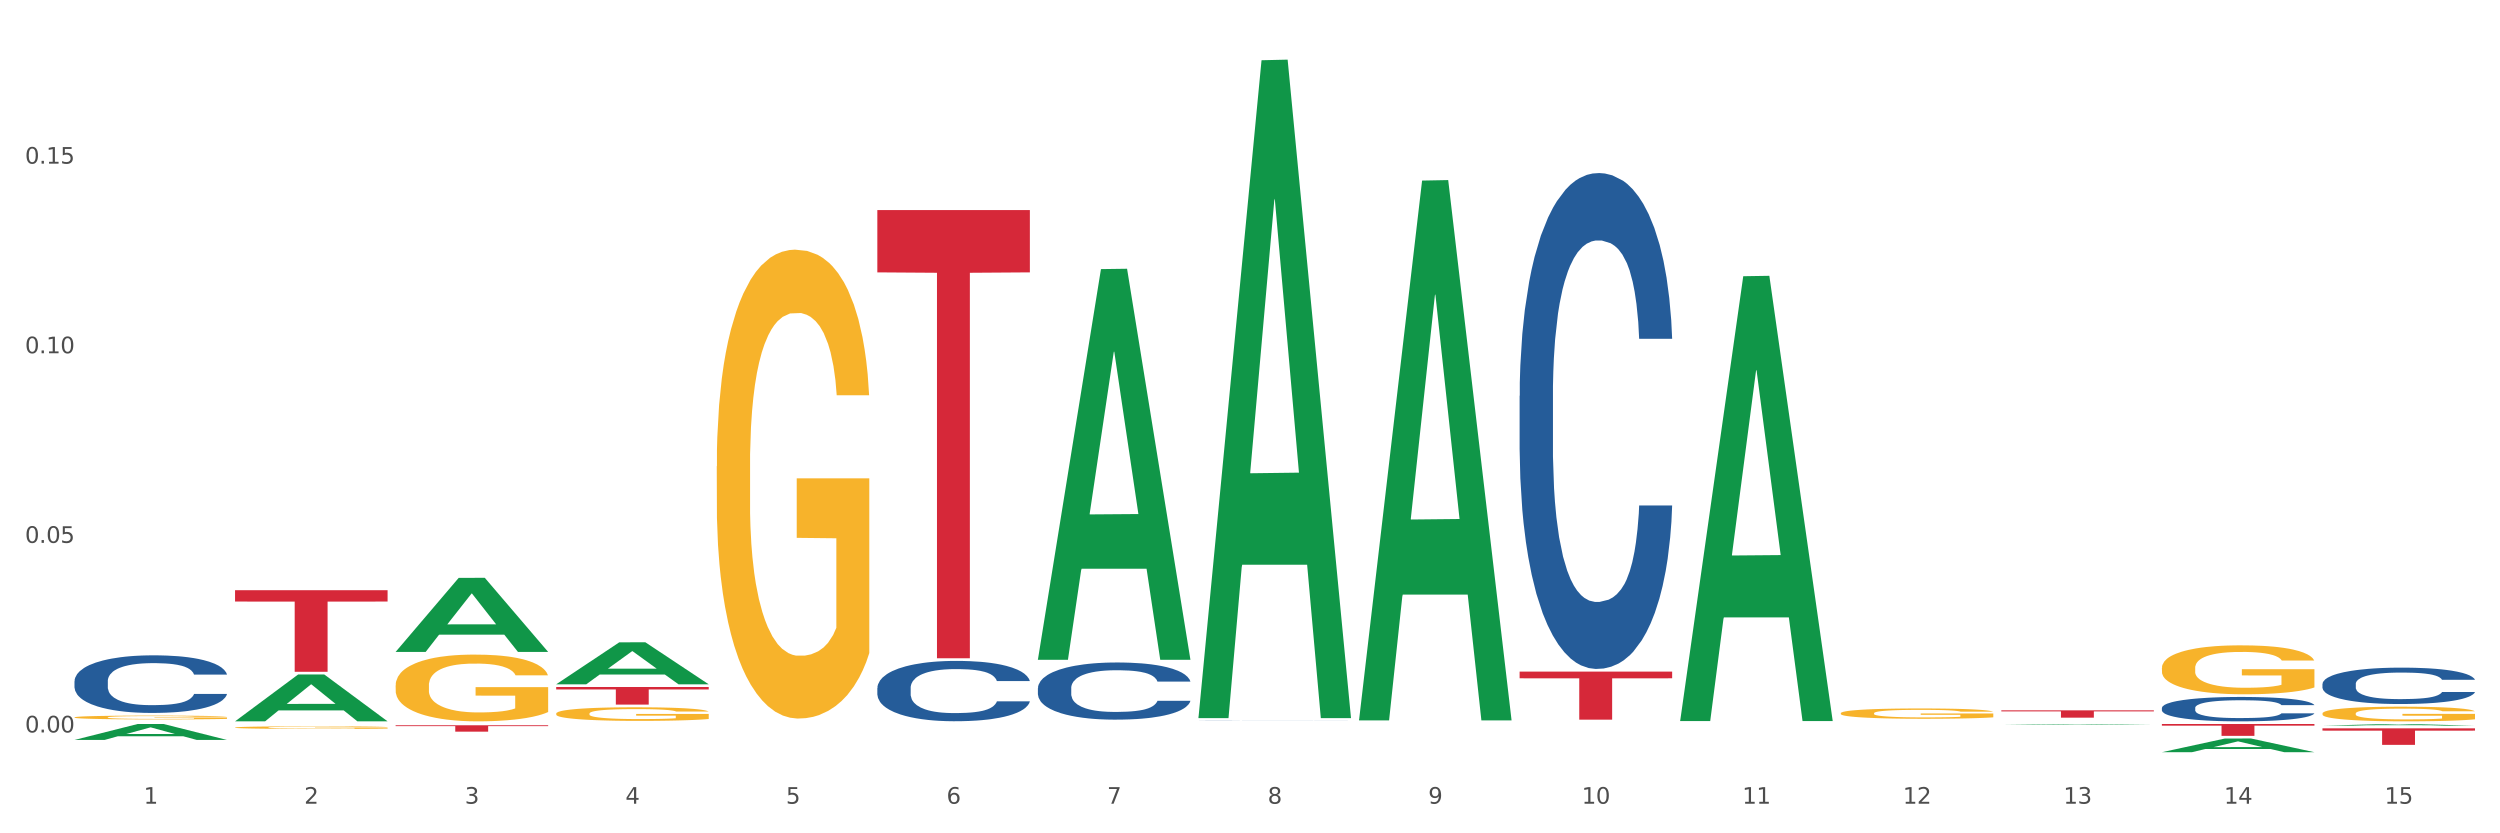 <?xml version="1.0" encoding="utf-8" standalone="no"?>
<!DOCTYPE svg PUBLIC "-//W3C//DTD SVG 1.1//EN"
  "http://www.w3.org/Graphics/SVG/1.1/DTD/svg11.dtd">
<svg xmlns:xlink="http://www.w3.org/1999/xlink" width="1080pt" height="360pt" viewBox="0 0 1080 360" xmlns="http://www.w3.org/2000/svg" version="1.1">
 <rect x="0" y="0" width="1080" height="360" fill="#333333" stroke="none"/>
 <defs>
  <style type="text/css">*{stroke-linejoin: round; stroke-linecap: butt}</style>
 </defs>
 <g id="figure_1">
  <g id="patch_1">
   <path d="M 0 360 
L 1080 360 
L 1080 0 
L 0 0 
z
" style="fill: #ffffff; stroke: #ffffff; stroke-linejoin: miter"/>
  </g>
  <g id="axes_1">
   <g id="matplotlib.axis_1">
    <g id="xtick_1">
     <g id="text_1">
      <!-- 1 -->
      <g style="fill: #4d4d4d" transform="translate(62.07 347.204) scale(0.096 -0.096)">
       <defs>
        <path id="DejaVuSans-31" d="M 794 531 
L 1825 531 
L 1825 4091 
L 703 3866 
L 703 4441 
L 1819 4666 
L 2450 4666 
L 2450 531 
L 3481 531 
L 3481 0 
L 794 0 
L 794 531 
z
" transform="scale(0.016)"/>
       </defs>
       <use xlink:href="#DejaVuSans-31"/>
      </g>
     </g>
    </g>
    <g id="xtick_2">
     <g id="text_2">
      <!-- 2 -->
      <g style="fill: #4d4d4d" transform="translate(131.436 347.204) scale(0.096 -0.096)">
       <defs>
        <path id="DejaVuSans-32" d="M 1228 531 
L 3431 531 
L 3431 0 
L 469 0 
L 469 531 
Q 828 903 1448 1529 
Q 2069 2156 2228 2338 
Q 2531 2678 2651 2914 
Q 2772 3150 2772 3378 
Q 2772 3750 2511 3984 
Q 2250 4219 1831 4219 
Q 1534 4219 1204 4116 
Q 875 4013 500 3803 
L 500 4441 
Q 881 4594 1212 4672 
Q 1544 4750 1819 4750 
Q 2544 4750 2975 4387 
Q 3406 4025 3406 3419 
Q 3406 3131 3298 2873 
Q 3191 2616 2906 2266 
Q 2828 2175 2409 1742 
Q 1991 1309 1228 531 
z
" transform="scale(0.016)"/>
       </defs>
       <use xlink:href="#DejaVuSans-32"/>
      </g>
     </g>
    </g>
    <g id="xtick_3">
     <g id="text_3">
      <!-- 3 -->
      <g style="fill: #4d4d4d" transform="translate(200.802 347.204) scale(0.096 -0.096)">
       <defs>
        <path id="DejaVuSans-33" d="M 2597 2516 
Q 3050 2419 3304 2112 
Q 3559 1806 3559 1356 
Q 3559 666 3084 287 
Q 2609 -91 1734 -91 
Q 1441 -91 1130 -33 
Q 819 25 488 141 
L 488 750 
Q 750 597 1062 519 
Q 1375 441 1716 441 
Q 2309 441 2620 675 
Q 2931 909 2931 1356 
Q 2931 1769 2642 2001 
Q 2353 2234 1838 2234 
L 1294 2234 
L 1294 2753 
L 1863 2753 
Q 2328 2753 2575 2939 
Q 2822 3125 2822 3475 
Q 2822 3834 2567 4026 
Q 2313 4219 1838 4219 
Q 1578 4219 1281 4162 
Q 984 4106 628 3988 
L 628 4550 
Q 988 4650 1302 4700 
Q 1616 4750 1894 4750 
Q 2613 4750 3031 4423 
Q 3450 4097 3450 3541 
Q 3450 3153 3228 2886 
Q 3006 2619 2597 2516 
z
" transform="scale(0.016)"/>
       </defs>
       <use xlink:href="#DejaVuSans-33"/>
      </g>
     </g>
    </g>
    <g id="xtick_4">
     <g id="text_4">
      <!-- 4 -->
      <g style="fill: #4d4d4d" transform="translate(270.169 347.204) scale(0.096 -0.096)">
       <defs>
        <path id="DejaVuSans-34" d="M 2419 4116 
L 825 1625 
L 2419 1625 
L 2419 4116 
z
M 2253 4666 
L 3047 4666 
L 3047 1625 
L 3713 1625 
L 3713 1100 
L 3047 1100 
L 3047 0 
L 2419 0 
L 2419 1100 
L 313 1100 
L 313 1709 
L 2253 4666 
z
" transform="scale(0.016)"/>
       </defs>
       <use xlink:href="#DejaVuSans-34"/>
      </g>
     </g>
    </g>
    <g id="xtick_5">
     <g id="text_5">
      <!-- 5 -->
      <g style="fill: #4d4d4d" transform="translate(339.535 347.204) scale(0.096 -0.096)">
       <defs>
        <path id="DejaVuSans-35" d="M 691 4666 
L 3169 4666 
L 3169 4134 
L 1269 4134 
L 1269 2991 
Q 1406 3038 1543 3061 
Q 1681 3084 1819 3084 
Q 2600 3084 3056 2656 
Q 3513 2228 3513 1497 
Q 3513 744 3044 326 
Q 2575 -91 1722 -91 
Q 1428 -91 1123 -41 
Q 819 9 494 109 
L 494 744 
Q 775 591 1075 516 
Q 1375 441 1709 441 
Q 2250 441 2565 725 
Q 2881 1009 2881 1497 
Q 2881 1984 2565 2268 
Q 2250 2553 1709 2553 
Q 1456 2553 1204 2497 
Q 953 2441 691 2322 
L 691 4666 
z
" transform="scale(0.016)"/>
       </defs>
       <use xlink:href="#DejaVuSans-35"/>
      </g>
     </g>
    </g>
    <g id="xtick_6">
     <g id="text_6">
      <!-- 6 -->
      <g style="fill: #4d4d4d" transform="translate(408.901 347.204) scale(0.096 -0.096)">
       <defs>
        <path id="DejaVuSans-36" d="M 2113 2584 
Q 1688 2584 1439 2293 
Q 1191 2003 1191 1497 
Q 1191 994 1439 701 
Q 1688 409 2113 409 
Q 2538 409 2786 701 
Q 3034 994 3034 1497 
Q 3034 2003 2786 2293 
Q 2538 2584 2113 2584 
z
M 3366 4563 
L 3366 3988 
Q 3128 4100 2886 4159 
Q 2644 4219 2406 4219 
Q 1781 4219 1451 3797 
Q 1122 3375 1075 2522 
Q 1259 2794 1537 2939 
Q 1816 3084 2150 3084 
Q 2853 3084 3261 2657 
Q 3669 2231 3669 1497 
Q 3669 778 3244 343 
Q 2819 -91 2113 -91 
Q 1303 -91 875 529 
Q 447 1150 447 2328 
Q 447 3434 972 4092 
Q 1497 4750 2381 4750 
Q 2619 4750 2861 4703 
Q 3103 4656 3366 4563 
z
" transform="scale(0.016)"/>
       </defs>
       <use xlink:href="#DejaVuSans-36"/>
      </g>
     </g>
    </g>
    <g id="xtick_7">
     <g id="text_7">
      <!-- 7 -->
      <g style="fill: #4d4d4d" transform="translate(478.267 347.204) scale(0.096 -0.096)">
       <defs>
        <path id="DejaVuSans-37" d="M 525 4666 
L 3525 4666 
L 3525 4397 
L 1831 0 
L 1172 0 
L 2766 4134 
L 525 4134 
L 525 4666 
z
" transform="scale(0.016)"/>
       </defs>
       <use xlink:href="#DejaVuSans-37"/>
      </g>
     </g>
    </g>
    <g id="xtick_8">
     <g id="text_8">
      <!-- 8 -->
      <g style="fill: #4d4d4d" transform="translate(547.634 347.204) scale(0.096 -0.096)">
       <defs>
        <path id="DejaVuSans-38" d="M 2034 2216 
Q 1584 2216 1326 1975 
Q 1069 1734 1069 1313 
Q 1069 891 1326 650 
Q 1584 409 2034 409 
Q 2484 409 2743 651 
Q 3003 894 3003 1313 
Q 3003 1734 2745 1975 
Q 2488 2216 2034 2216 
z
M 1403 2484 
Q 997 2584 770 2862 
Q 544 3141 544 3541 
Q 544 4100 942 4425 
Q 1341 4750 2034 4750 
Q 2731 4750 3128 4425 
Q 3525 4100 3525 3541 
Q 3525 3141 3298 2862 
Q 3072 2584 2669 2484 
Q 3125 2378 3379 2068 
Q 3634 1759 3634 1313 
Q 3634 634 3220 271 
Q 2806 -91 2034 -91 
Q 1263 -91 848 271 
Q 434 634 434 1313 
Q 434 1759 690 2068 
Q 947 2378 1403 2484 
z
M 1172 3481 
Q 1172 3119 1398 2916 
Q 1625 2713 2034 2713 
Q 2441 2713 2670 2916 
Q 2900 3119 2900 3481 
Q 2900 3844 2670 4047 
Q 2441 4250 2034 4250 
Q 1625 4250 1398 4047 
Q 1172 3844 1172 3481 
z
" transform="scale(0.016)"/>
       </defs>
       <use xlink:href="#DejaVuSans-38"/>
      </g>
     </g>
    </g>
    <g id="xtick_9">
     <g id="text_9">
      <!-- 9 -->
      <g style="fill: #4d4d4d" transform="translate(617 347.204) scale(0.096 -0.096)">
       <defs>
        <path id="DejaVuSans-39" d="M 703 97 
L 703 672 
Q 941 559 1184 500 
Q 1428 441 1663 441 
Q 2288 441 2617 861 
Q 2947 1281 2994 2138 
Q 2813 1869 2534 1725 
Q 2256 1581 1919 1581 
Q 1219 1581 811 2004 
Q 403 2428 403 3163 
Q 403 3881 828 4315 
Q 1253 4750 1959 4750 
Q 2769 4750 3195 4129 
Q 3622 3509 3622 2328 
Q 3622 1225 3098 567 
Q 2575 -91 1691 -91 
Q 1453 -91 1209 -44 
Q 966 3 703 97 
z
M 1959 2075 
Q 2384 2075 2632 2365 
Q 2881 2656 2881 3163 
Q 2881 3666 2632 3958 
Q 2384 4250 1959 4250 
Q 1534 4250 1286 3958 
Q 1038 3666 1038 3163 
Q 1038 2656 1286 2365 
Q 1534 2075 1959 2075 
z
" transform="scale(0.016)"/>
       </defs>
       <use xlink:href="#DejaVuSans-39"/>
      </g>
     </g>
    </g>
    <g id="xtick_10">
     <g id="text_10">
      <!-- 10 -->
      <g style="fill: #4d4d4d" transform="translate(683.312 347.204) scale(0.096 -0.096)">
       <defs>
        <path id="DejaVuSans-30" d="M 2034 4250 
Q 1547 4250 1301 3770 
Q 1056 3291 1056 2328 
Q 1056 1369 1301 889 
Q 1547 409 2034 409 
Q 2525 409 2770 889 
Q 3016 1369 3016 2328 
Q 3016 3291 2770 3770 
Q 2525 4250 2034 4250 
z
M 2034 4750 
Q 2819 4750 3233 4129 
Q 3647 3509 3647 2328 
Q 3647 1150 3233 529 
Q 2819 -91 2034 -91 
Q 1250 -91 836 529 
Q 422 1150 422 2328 
Q 422 3509 836 4129 
Q 1250 4750 2034 4750 
z
" transform="scale(0.016)"/>
       </defs>
       <use xlink:href="#DejaVuSans-31"/>
       <use xlink:href="#DejaVuSans-30" transform="translate(63.623 0)"/>
      </g>
     </g>
    </g>
    <g id="xtick_11">
     <g id="text_11">
      <!-- 11 -->
      <g style="fill: #4d4d4d" transform="translate(752.678 347.204) scale(0.096 -0.096)">
       <use xlink:href="#DejaVuSans-31"/>
       <use xlink:href="#DejaVuSans-31" transform="translate(63.623 0)"/>
      </g>
     </g>
    </g>
    <g id="xtick_12">
     <g id="text_12">
      <!-- 12 -->
      <g style="fill: #4d4d4d" transform="translate(822.044 347.204) scale(0.096 -0.096)">
       <use xlink:href="#DejaVuSans-31"/>
       <use xlink:href="#DejaVuSans-32" transform="translate(63.623 0)"/>
      </g>
     </g>
    </g>
    <g id="xtick_13">
     <g id="text_13">
      <!-- 13 -->
      <g style="fill: #4d4d4d" transform="translate(891.411 347.204) scale(0.096 -0.096)">
       <use xlink:href="#DejaVuSans-31"/>
       <use xlink:href="#DejaVuSans-33" transform="translate(63.623 0)"/>
      </g>
     </g>
    </g>
    <g id="xtick_14">
     <g id="text_14">
      <!-- 14 -->
      <g style="fill: #4d4d4d" transform="translate(960.777 347.204) scale(0.096 -0.096)">
       <use xlink:href="#DejaVuSans-31"/>
       <use xlink:href="#DejaVuSans-34" transform="translate(63.623 0)"/>
      </g>
     </g>
    </g>
    <g id="xtick_15">
     <g id="text_15">
      <!-- 15 -->
      <g style="fill: #4d4d4d" transform="translate(1030.143 347.204) scale(0.096 -0.096)">
       <use xlink:href="#DejaVuSans-31"/>
       <use xlink:href="#DejaVuSans-35" transform="translate(63.623 0)"/>
      </g>
     </g>
    </g>
    <g id="xtick_16"/>
    <g id="xtick_17"/>
    <g id="xtick_18"/>
    <g id="xtick_19"/>
    <g id="xtick_20"/>
    <g id="xtick_21"/>
    <g id="xtick_22"/>
    <g id="xtick_23"/>
    <g id="xtick_24"/>
    <g id="xtick_25"/>
    <g id="xtick_26"/>
    <g id="xtick_27"/>
    <g id="xtick_28"/>
    <g id="xtick_29"/>
   </g>
   <g id="matplotlib.axis_2">
    <g id="ytick_1">
     <g id="text_16">
      <!-- 0.00 -->
      <g style="fill: #4d4d4d" transform="translate(10.8 316.42) scale(0.096 -0.096)">
       <defs>
        <path id="DejaVuSans-2e" d="M 684 794 
L 1344 794 
L 1344 0 
L 684 0 
L 684 794 
z
" transform="scale(0.016)"/>
       </defs>
       <use xlink:href="#DejaVuSans-30"/>
       <use xlink:href="#DejaVuSans-2e" transform="translate(63.623 0)"/>
       <use xlink:href="#DejaVuSans-30" transform="translate(95.41 0)"/>
       <use xlink:href="#DejaVuSans-30" transform="translate(159.033 0)"/>
      </g>
     </g>
    </g>
    <g id="ytick_2">
     <g id="text_17">
      <!-- 0.05 -->
      <g style="fill: #4d4d4d" transform="translate(10.8 234.514) scale(0.096 -0.096)">
       <use xlink:href="#DejaVuSans-30"/>
       <use xlink:href="#DejaVuSans-2e" transform="translate(63.623 0)"/>
       <use xlink:href="#DejaVuSans-30" transform="translate(95.41 0)"/>
       <use xlink:href="#DejaVuSans-35" transform="translate(159.033 0)"/>
      </g>
     </g>
    </g>
    <g id="ytick_3">
     <g id="text_18">
      <!-- 0.10 -->
      <g style="fill: #4d4d4d" transform="translate(10.8 152.608) scale(0.096 -0.096)">
       <use xlink:href="#DejaVuSans-30"/>
       <use xlink:href="#DejaVuSans-2e" transform="translate(63.623 0)"/>
       <use xlink:href="#DejaVuSans-31" transform="translate(95.41 0)"/>
       <use xlink:href="#DejaVuSans-30" transform="translate(159.033 0)"/>
      </g>
     </g>
    </g>
    <g id="ytick_4">
     <g id="text_19">
      <!-- 0.15 -->
      <g style="fill: #4d4d4d" transform="translate(10.8 70.702) scale(0.096 -0.096)">
       <use xlink:href="#DejaVuSans-30"/>
       <use xlink:href="#DejaVuSans-2e" transform="translate(63.623 0)"/>
       <use xlink:href="#DejaVuSans-31" transform="translate(95.41 0)"/>
       <use xlink:href="#DejaVuSans-35" transform="translate(159.033 0)"/>
      </g>
     </g>
    </g>
    <g id="ytick_5"/>
    <g id="ytick_6"/>
    <g id="ytick_7"/>
    <g id="ytick_8"/>
   </g>
   <g id="PolyCollection_1">
    <path d="M 32.175 319.647 
L 32.243 319.64 
L 59.417 312.779 
L 70.695 312.773 
L 98.073 319.66 
L 85.029 319.66 
L 79.119 318.056 
L 51.061 318.056 
L 50.857 318.082 
L 45.151 319.66 
L 32.175 319.66 
L 32.175 319.647 
L 54.594 317.099 
L 75.586 317.093 
L 65.192 314.241 
L 65.056 314.228 
L 64.92 314.247 
L 54.526 317.093 
L 54.594 317.099 
L 32.175 319.647 
z
" clip-path="url(#pda411bef92)" style="fill: #109648"/>
    <path d="M 101.541 311.587 
L 101.609 311.568 
L 128.784 291.377 
L 140.061 291.358 
L 167.439 311.625 
L 154.395 311.625 
L 148.485 306.906 
L 120.427 306.906 
L 120.224 306.982 
L 114.517 311.625 
L 101.541 311.625 
L 101.541 311.587 
L 123.96 304.089 
L 144.952 304.07 
L 134.558 295.678 
L 134.422 295.64 
L 134.286 295.697 
L 123.892 304.07 
L 123.96 304.089 
L 101.541 311.587 
z
" clip-path="url(#pda411bef92)" style="fill: #109648"/>
    <path d="M 933.936 324.938 
L 934.004 324.933 
L 961.178 319.036 
L 972.456 319.031 
L 999.834 324.95 
L 986.79 324.95 
L 980.88 323.571 
L 952.822 323.571 
L 952.618 323.593 
L 946.912 324.95 
L 933.936 324.95 
L 933.936 324.938 
L 956.355 322.749 
L 977.347 322.743 
L 966.953 320.292 
L 966.817 320.281 
L 966.681 320.298 
L 956.287 322.743 
L 956.355 322.749 
L 933.936 324.938 
z
" clip-path="url(#pda411bef92)" style="fill: #109648"/>
    <path d="M 1003.302 313.49 
L 1003.37 313.49 
L 1030.544 312.774 
L 1041.822 312.773 
L 1069.2 313.492 
L 1056.156 313.492 
L 1050.246 313.324 
L 1022.188 313.324 
L 1021.984 313.327 
L 1016.278 313.492 
L 1003.302 313.492 
L 1003.302 313.49 
L 1025.721 313.224 
L 1046.713 313.224 
L 1036.319 312.926 
L 1036.183 312.925 
L 1036.047 312.927 
L 1025.653 313.224 
L 1025.721 313.224 
L 1003.302 313.49 
z
" clip-path="url(#pda411bef92)" style="fill: #109648"/>
    <path d="M 517.739 309.685 
L 517.806 309.418 
L 544.981 26.027 
L 556.258 25.759 
L 583.636 310.22 
L 570.593 310.22 
L 564.682 243.979 
L 536.625 243.979 
L 536.421 245.048 
L 530.714 310.22 
L 517.739 310.22 
L 517.739 309.685 
L 540.157 204.449 
L 561.15 204.181 
L 550.755 86.391 
L 550.62 85.857 
L 550.484 86.658 
L 540.089 204.181 
L 540.157 204.449 
L 517.739 309.685 
z
" clip-path="url(#pda411bef92)" style="fill: #109648"/>
    <path d="M 587.105 310.786 
L 587.173 310.567 
L 614.347 78.01 
L 625.624 77.791 
L 653.003 311.225 
L 639.959 311.225 
L 634.049 256.866 
L 605.991 256.866 
L 605.787 257.743 
L 600.081 311.225 
L 587.105 311.225 
L 587.105 310.786 
L 609.524 224.427 
L 630.516 224.208 
L 620.122 127.546 
L 619.986 127.108 
L 619.85 127.765 
L 609.456 224.208 
L 609.524 224.427 
L 587.105 310.786 
z
" clip-path="url(#pda411bef92)" style="fill: #109648"/>
    <path d="M 725.837 311.135 
L 725.905 310.954 
L 753.08 119.328 
L 764.357 119.147 
L 791.735 311.496 
L 778.691 311.496 
L 772.781 266.705 
L 744.723 266.705 
L 744.52 267.427 
L 738.813 311.496 
L 725.837 311.496 
L 725.837 311.135 
L 748.256 239.975 
L 769.248 239.794 
L 758.854 160.146 
L 758.718 159.784 
L 758.582 160.326 
L 748.188 239.794 
L 748.256 239.975 
L 725.837 311.135 
z
" clip-path="url(#pda411bef92)" style="fill: #109648"/>
    <path d="M 864.57 313.122 
L 864.638 313.122 
L 891.812 312.773 
L 903.089 312.773 
L 930.468 313.123 
L 917.424 313.123 
L 911.513 313.041 
L 883.456 313.041 
L 883.252 313.043 
L 877.545 313.123 
L 864.57 313.123 
L 864.57 313.122 
L 886.989 312.993 
L 907.981 312.992 
L 897.587 312.848 
L 897.451 312.847 
L 897.315 312.848 
L 886.921 312.992 
L 886.989 312.993 
L 864.57 313.122 
z
" clip-path="url(#pda411bef92)" style="fill: #109648"/>
    <path d="M 101.541 254.973 
L 167.439 254.973 
L 167.439 259.87 
L 141.517 259.903 
L 141.517 290.21 
L 127.307 290.21 
L 127.307 259.903 
L 101.541 259.87 
L 101.541 255.006 
L 101.541 254.973 
z
" clip-path="url(#pda411bef92)" style="fill: #d62839"/>
    <path d="M 170.907 313.301 
L 236.805 313.301 
L 236.805 313.686 
L 210.883 313.688 
L 210.883 316.07 
L 196.673 316.07 
L 196.673 313.688 
L 170.907 313.686 
L 170.907 313.303 
L 170.907 313.301 
z
" clip-path="url(#pda411bef92)" style="fill: #d62839"/>
    <path d="M 240.274 296.782 
L 306.172 296.782 
L 306.172 297.84 
L 280.25 297.847 
L 280.25 304.395 
L 266.039 304.395 
L 266.039 297.847 
L 240.274 297.84 
L 240.274 296.789 
L 240.274 296.782 
z
" clip-path="url(#pda411bef92)" style="fill: #d62839"/>
    <path d="M 379.006 90.758 
L 444.904 90.758 
L 444.904 117.663 
L 418.982 117.844 
L 418.982 284.36 
L 404.772 284.36 
L 404.772 117.844 
L 379.006 117.663 
L 379.006 90.94 
L 379.006 90.758 
z
" clip-path="url(#pda411bef92)" style="fill: #d62839"/>
    <path d="M 1003.302 314.64 
L 1069.2 314.64 
L 1069.2 315.633 
L 1043.278 315.64 
L 1043.278 321.787 
L 1029.068 321.787 
L 1029.068 315.64 
L 1003.302 315.633 
L 1003.302 314.646 
L 1003.302 314.64 
z
" clip-path="url(#pda411bef92)" style="fill: #d62839"/>
    <path d="M 933.936 312.773 
L 999.834 312.773 
L 999.834 313.483 
L 973.912 313.488 
L 973.912 317.883 
L 959.702 317.883 
L 959.702 313.488 
L 933.936 313.483 
L 933.936 312.778 
L 933.936 312.773 
z
" clip-path="url(#pda411bef92)" style="fill: #d62839"/>
    <path d="M 864.57 306.876 
L 930.468 306.876 
L 930.468 307.315 
L 904.546 307.318 
L 904.546 310.035 
L 890.335 310.035 
L 890.335 307.318 
L 864.57 307.315 
L 864.57 306.879 
L 864.57 306.876 
z
" clip-path="url(#pda411bef92)" style="fill: #d62839"/>
    <path d="M 656.471 290.14 
L 722.369 290.14 
L 722.369 293.025 
L 696.447 293.044 
L 696.447 310.902 
L 682.237 310.902 
L 682.237 293.044 
L 656.471 293.025 
L 656.471 290.159 
L 656.471 290.14 
z
" clip-path="url(#pda411bef92)" style="fill: #d62839"/>
    <path d="M 240.274 308.261 
L 240.351 308.256 
L 240.351 308.063 
L 240.507 307.896 
L 241.285 307.493 
L 242.452 307.16 
L 243.308 306.983 
L 244.164 306.838 
L 245.175 306.693 
L 246.42 306.542 
L 248.676 306.322 
L 250.077 306.209 
L 251.788 306.091 
L 254.9 305.919 
L 257.157 305.822 
L 259.491 305.742 
L 263.303 305.645 
L 265.793 305.602 
L 268.438 305.57 
L 271.628 305.548 
L 274.04 305.543 
L 279.33 305.559 
L 283.843 305.607 
L 286.021 305.645 
L 288.822 305.709 
L 290.3 305.752 
L 292.712 305.838 
L 295.202 305.951 
L 296.913 306.048 
L 299.481 306.231 
L 301.426 306.413 
L 303.215 306.639 
L 304.149 306.795 
L 304.849 306.94 
L 305.471 307.106 
L 306.094 307.369 
L 292.089 307.369 
L 291.545 307.181 
L 290.689 307.004 
L 289.444 306.832 
L 288.355 306.725 
L 286.488 306.591 
L 284.776 306.505 
L 282.987 306.44 
L 280.808 306.386 
L 279.097 306.36 
L 276.685 306.338 
L 271.939 306.343 
L 268.749 306.386 
L 266.571 306.44 
L 265.17 306.488 
L 263.925 306.542 
L 262.525 306.617 
L 260.891 306.73 
L 259.724 306.832 
L 258.557 306.961 
L 257.623 307.09 
L 256.768 307.241 
L 256.067 307.402 
L 255.523 307.568 
L 255.056 307.772 
L 254.667 308.111 
L 254.667 308.847 
L 254.823 309.013 
L 255.212 309.234 
L 255.678 309.4 
L 256.456 309.599 
L 257.157 309.733 
L 258.479 309.927 
L 259.957 310.088 
L 261.124 310.19 
L 262.291 310.276 
L 264.314 310.394 
L 266.571 310.491 
L 268.516 310.55 
L 271.161 310.604 
L 272.95 310.625 
L 274.506 310.636 
L 278.319 310.636 
L 281.042 310.62 
L 284.076 310.582 
L 286.41 310.534 
L 288.355 310.475 
L 290.533 310.378 
L 291.934 310.287 
L 291.934 309.164 
L 274.818 309.158 
L 274.818 308.412 
L 306.172 308.412 
L 306.172 310.604 
L 304.849 310.716 
L 303.371 310.818 
L 301.815 310.91 
L 299.481 311.023 
L 296.68 311.13 
L 294.19 311.205 
L 291.545 311.27 
L 288.433 311.329 
L 284.387 311.383 
L 281.897 311.404 
L 278.785 311.42 
L 275.129 311.426 
L 271.939 311.415 
L 268.827 311.388 
L 265.559 311.34 
L 262.369 311.27 
L 259.957 311.2 
L 257.546 311.114 
L 254.978 311.001 
L 252.955 310.894 
L 251.399 310.797 
L 249.688 310.673 
L 247.82 310.512 
L 246.42 310.367 
L 245.175 310.217 
L 243.853 310.023 
L 242.919 309.857 
L 241.985 309.647 
L 241.441 309.492 
L 240.818 309.25 
L 240.351 308.911 
L 240.274 308.261 
z
" clip-path="url(#pda411bef92)" style="fill: #f7b32b"/>
    <path d="M 170.907 296.111 
L 170.985 296.085 
L 170.985 295.137 
L 171.141 294.32 
L 171.919 292.345 
L 173.086 290.712 
L 173.942 289.842 
L 174.798 289.131 
L 175.809 288.42 
L 177.054 287.683 
L 179.31 286.603 
L 180.71 286.05 
L 182.422 285.47 
L 185.534 284.627 
L 187.79 284.153 
L 190.124 283.758 
L 193.937 283.284 
L 196.426 283.073 
L 199.072 282.915 
L 202.261 282.81 
L 204.673 282.784 
L 209.964 282.863 
L 214.476 283.1 
L 216.655 283.284 
L 219.456 283.6 
L 220.934 283.811 
L 223.346 284.232 
L 225.835 284.785 
L 227.547 285.259 
L 230.114 286.155 
L 232.059 287.051 
L 233.849 288.157 
L 234.783 288.921 
L 235.483 289.632 
L 236.105 290.448 
L 236.728 291.739 
L 222.723 291.739 
L 222.179 290.817 
L 221.323 289.948 
L 220.078 289.105 
L 218.989 288.578 
L 217.122 287.92 
L 215.41 287.498 
L 213.62 287.182 
L 211.442 286.919 
L 209.73 286.787 
L 207.319 286.682 
L 202.573 286.708 
L 199.383 286.919 
L 197.204 287.182 
L 195.804 287.419 
L 194.559 287.683 
L 193.159 288.051 
L 191.525 288.605 
L 190.358 289.105 
L 189.191 289.737 
L 188.257 290.369 
L 187.401 291.107 
L 186.701 291.897 
L 186.157 292.713 
L 185.69 293.714 
L 185.301 295.374 
L 185.301 298.982 
L 185.456 299.799 
L 185.845 300.879 
L 186.312 301.695 
L 187.09 302.67 
L 187.79 303.328 
L 189.113 304.276 
L 190.591 305.066 
L 191.758 305.567 
L 192.925 305.988 
L 194.948 306.568 
L 197.204 307.042 
L 199.149 307.332 
L 201.795 307.595 
L 203.584 307.7 
L 205.14 307.753 
L 208.952 307.753 
L 211.675 307.674 
L 214.71 307.49 
L 217.044 307.253 
L 218.989 306.963 
L 221.167 306.489 
L 222.568 306.041 
L 222.568 300.536 
L 205.451 300.51 
L 205.451 296.849 
L 236.805 296.849 
L 236.805 307.595 
L 235.483 308.148 
L 234.004 308.649 
L 232.448 309.096 
L 230.114 309.649 
L 227.314 310.176 
L 224.824 310.545 
L 222.179 310.861 
L 219.067 311.151 
L 215.021 311.414 
L 212.531 311.52 
L 209.419 311.599 
L 205.763 311.625 
L 202.573 311.572 
L 199.461 311.441 
L 196.193 311.203 
L 193.003 310.861 
L 190.591 310.519 
L 188.179 310.097 
L 185.612 309.544 
L 183.589 309.017 
L 182.033 308.543 
L 180.321 307.937 
L 178.454 307.147 
L 177.054 306.436 
L 175.809 305.699 
L 174.486 304.75 
L 173.553 303.934 
L 172.619 302.907 
L 172.074 302.143 
L 171.452 300.958 
L 170.985 299.298 
L 170.907 296.111 
z
" clip-path="url(#pda411bef92)" style="fill: #f7b32b"/>
    <path d="M 101.541 314.292 
L 101.619 314.291 
L 101.619 314.254 
L 101.775 314.222 
L 102.553 314.145 
L 103.72 314.082 
L 104.575 314.048 
L 105.431 314.02 
L 106.443 313.992 
L 107.688 313.964 
L 109.944 313.921 
L 111.344 313.9 
L 113.056 313.877 
L 116.168 313.844 
L 118.424 313.826 
L 120.758 313.811 
L 124.57 313.792 
L 127.06 313.784 
L 129.705 313.778 
L 132.895 313.774 
L 135.307 313.772 
L 140.598 313.776 
L 145.11 313.785 
L 147.289 313.792 
L 150.089 313.804 
L 151.568 313.813 
L 153.979 313.829 
L 156.469 313.851 
L 158.181 313.869 
L 160.748 313.904 
L 162.693 313.939 
L 164.483 313.982 
L 165.416 314.012 
L 166.117 314.04 
L 166.739 314.071 
L 167.361 314.122 
L 153.357 314.122 
L 152.812 314.086 
L 151.957 314.052 
L 150.712 314.019 
L 149.623 313.999 
L 147.755 313.973 
L 146.044 313.956 
L 144.254 313.944 
L 142.076 313.934 
L 140.364 313.929 
L 137.952 313.925 
L 133.206 313.926 
L 130.017 313.934 
L 127.838 313.944 
L 126.438 313.953 
L 125.193 313.964 
L 123.792 313.978 
L 122.159 314 
L 120.992 314.019 
L 119.825 314.044 
L 118.891 314.068 
L 118.035 314.097 
L 117.335 314.128 
L 116.79 314.16 
L 116.324 314.199 
L 115.935 314.264 
L 115.935 314.404 
L 116.09 314.436 
L 116.479 314.478 
L 116.946 314.51 
L 117.724 314.548 
L 118.424 314.574 
L 119.747 314.611 
L 121.225 314.642 
L 122.392 314.661 
L 123.559 314.678 
L 125.582 314.7 
L 127.838 314.719 
L 129.783 314.73 
L 132.428 314.74 
L 134.218 314.744 
L 135.774 314.746 
L 139.586 314.746 
L 142.309 314.743 
L 145.343 314.736 
L 147.678 314.727 
L 149.623 314.716 
L 151.801 314.697 
L 153.201 314.68 
L 153.201 314.465 
L 136.085 314.464 
L 136.085 314.321 
L 167.439 314.321 
L 167.439 314.74 
L 166.117 314.762 
L 164.638 314.781 
L 163.082 314.799 
L 160.748 314.82 
L 157.947 314.841 
L 155.458 314.855 
L 152.812 314.868 
L 149.7 314.879 
L 145.655 314.889 
L 143.165 314.893 
L 140.053 314.896 
L 136.396 314.897 
L 133.206 314.895 
L 130.094 314.89 
L 126.827 314.881 
L 123.637 314.868 
L 121.225 314.854 
L 118.813 314.838 
L 116.246 314.816 
L 114.223 314.796 
L 112.667 314.777 
L 110.955 314.754 
L 109.088 314.723 
L 107.688 314.695 
L 106.443 314.666 
L 105.12 314.629 
L 104.186 314.597 
L 103.253 314.557 
L 102.708 314.528 
L 102.086 314.481 
L 101.619 314.417 
L 101.541 314.292 
z
" clip-path="url(#pda411bef92)" style="fill: #f7b32b"/>
    <path d="M 32.175 309.9 
L 32.253 309.899 
L 32.253 309.844 
L 32.408 309.798 
L 33.186 309.685 
L 34.353 309.592 
L 35.209 309.542 
L 36.065 309.501 
L 37.076 309.461 
L 38.321 309.418 
L 40.578 309.357 
L 41.978 309.325 
L 43.69 309.292 
L 46.802 309.244 
L 49.058 309.217 
L 51.392 309.194 
L 55.204 309.167 
L 57.694 309.155 
L 60.339 309.146 
L 63.529 309.14 
L 65.941 309.138 
L 71.231 309.143 
L 75.744 309.156 
L 77.922 309.167 
L 80.723 309.185 
L 82.201 309.197 
L 84.613 309.221 
L 87.103 309.253 
L 88.815 309.28 
L 91.382 309.331 
L 93.327 309.382 
L 95.116 309.445 
L 96.05 309.489 
L 96.75 309.53 
L 97.373 309.576 
L 97.995 309.65 
L 83.991 309.65 
L 83.446 309.598 
L 82.59 309.548 
L 81.346 309.5 
L 80.256 309.47 
L 78.389 309.432 
L 76.677 309.408 
L 74.888 309.39 
L 72.71 309.375 
L 70.998 309.367 
L 68.586 309.361 
L 63.84 309.363 
L 60.65 309.375 
L 58.472 309.39 
L 57.071 309.403 
L 55.827 309.418 
L 54.426 309.439 
L 52.792 309.471 
L 51.625 309.5 
L 50.458 309.536 
L 49.525 309.572 
L 48.669 309.614 
L 47.969 309.659 
L 47.424 309.706 
L 46.957 309.763 
L 46.568 309.858 
L 46.568 310.064 
L 46.724 310.111 
L 47.113 310.173 
L 47.58 310.219 
L 48.358 310.275 
L 49.058 310.313 
L 50.381 310.367 
L 51.859 310.412 
L 53.026 310.441 
L 54.193 310.465 
L 56.216 310.498 
L 58.472 310.525 
L 60.417 310.542 
L 63.062 310.557 
L 64.852 310.563 
L 66.408 310.566 
L 70.22 310.566 
L 72.943 310.561 
L 75.977 310.551 
L 78.311 310.537 
L 80.256 310.521 
L 82.435 310.493 
L 83.835 310.468 
L 83.835 310.153 
L 66.719 310.152 
L 66.719 309.942 
L 98.073 309.942 
L 98.073 310.557 
L 96.75 310.588 
L 95.272 310.617 
L 93.716 310.643 
L 91.382 310.674 
L 88.581 310.704 
L 86.091 310.725 
L 83.446 310.743 
L 80.334 310.76 
L 76.288 310.775 
L 73.799 310.781 
L 70.687 310.786 
L 67.03 310.787 
L 63.84 310.784 
L 60.728 310.777 
L 57.461 310.763 
L 54.271 310.743 
L 51.859 310.724 
L 49.447 310.7 
L 46.879 310.668 
L 44.857 310.638 
L 43.301 310.611 
L 41.589 310.576 
L 39.722 310.531 
L 38.321 310.49 
L 37.076 310.448 
L 35.754 310.394 
L 34.82 310.347 
L 33.887 310.289 
L 33.342 310.245 
L 32.72 310.177 
L 32.253 310.082 
L 32.175 309.9 
z
" clip-path="url(#pda411bef92)" style="fill: #f7b32b"/>
    <path d="M 170.907 281.575 
L 170.975 281.545 
L 198.15 249.643 
L 209.427 249.612 
L 236.805 281.636 
L 223.762 281.636 
L 217.851 274.179 
L 189.794 274.179 
L 189.59 274.299 
L 183.883 281.636 
L 170.907 281.636 
L 170.907 281.575 
L 193.326 269.728 
L 214.319 269.698 
L 203.924 256.438 
L 203.788 256.378 
L 203.653 256.468 
L 193.258 269.698 
L 193.326 269.728 
L 170.907 281.575 
z
" clip-path="url(#pda411bef92)" style="fill: #109648"/>
    <path d="M 656.471 171.015 
L 656.549 170.82 
L 656.549 165.342 
L 656.783 157.907 
L 657.639 144.212 
L 658.73 133.842 
L 660.599 121.712 
L 661.612 116.625 
L 662.936 110.951 
L 665.662 101.756 
L 668.778 93.93 
L 670.959 89.626 
L 672.595 86.886 
L 676.256 81.995 
L 678.359 79.843 
L 680.54 78.082 
L 682.41 76.908 
L 685.525 75.539 
L 688.018 74.952 
L 690.9 74.756 
L 693.315 74.952 
L 696.508 75.734 
L 701.182 78.082 
L 702.973 79.452 
L 705.388 81.8 
L 707.881 84.93 
L 709.906 88.06 
L 712.243 92.56 
L 714.657 98.43 
L 716.994 105.864 
L 718.63 112.712 
L 719.954 119.951 
L 721.123 128.755 
L 721.979 138.342 
L 722.369 146.364 
L 708.114 146.364 
L 707.725 139.125 
L 706.946 131.299 
L 706.167 126.016 
L 705.31 121.712 
L 703.986 116.821 
L 702.818 113.69 
L 700.87 109.973 
L 699.079 107.625 
L 697.599 106.256 
L 695.807 105.082 
L 691.99 103.908 
L 689.264 103.908 
L 687.55 104.299 
L 685.447 105.277 
L 683.656 106.647 
L 681.553 108.995 
L 679.917 111.538 
L 678.281 114.864 
L 677.346 117.212 
L 675.944 121.516 
L 675.01 125.038 
L 673.763 131.103 
L 673.062 135.407 
L 671.816 146.559 
L 671.271 154.777 
L 671.037 160.45 
L 670.881 166.711 
L 670.881 197.232 
L 671.349 210.928 
L 671.738 216.797 
L 672.361 223.449 
L 673.53 232.058 
L 675.243 240.471 
L 677.035 246.536 
L 678.515 250.253 
L 679.917 252.992 
L 681.319 255.144 
L 683.033 257.101 
L 684.435 258.275 
L 686.538 259.449 
L 689.03 260.036 
L 690.978 260.036 
L 694.95 259.057 
L 696.742 258.079 
L 698.456 256.71 
L 700.325 254.557 
L 701.805 252.21 
L 702.662 250.449 
L 704.064 246.731 
L 705.154 242.818 
L 706.089 238.319 
L 706.712 234.406 
L 707.413 228.536 
L 707.959 221.884 
L 708.114 218.362 
L 722.369 218.362 
L 722.057 225.406 
L 721.512 232.253 
L 720.422 241.449 
L 719.565 246.731 
L 718.241 253.188 
L 716.838 258.666 
L 714.891 264.731 
L 713.1 269.231 
L 711.23 273.144 
L 709.205 276.666 
L 705.544 281.557 
L 704.22 282.926 
L 701.416 285.274 
L 699.235 286.644 
L 696.041 288.013 
L 692.769 288.796 
L 689.342 288.992 
L 686.304 288.6 
L 682.955 287.426 
L 680.852 286.252 
L 678.515 284.492 
L 675.789 281.753 
L 673.218 278.427 
L 670.803 274.514 
L 668.544 270.014 
L 666.441 264.927 
L 663.715 256.514 
L 661.69 248.297 
L 660.21 240.666 
L 659.197 234.21 
L 658.185 225.993 
L 657.639 220.319 
L 656.783 206.623 
L 656.471 193.906 
L 656.471 171.015 
z
" clip-path="url(#pda411bef92)" style="fill: #255c99"/>
    <path d="M 1003.302 295.481 
L 1003.38 295.466 
L 1003.38 295.064 
L 1003.614 294.519 
L 1004.47 293.514 
L 1005.561 292.753 
L 1007.43 291.863 
L 1008.443 291.49 
L 1009.767 291.073 
L 1012.494 290.399 
L 1015.609 289.824 
L 1017.79 289.509 
L 1019.426 289.308 
L 1023.087 288.949 
L 1025.19 288.791 
L 1027.371 288.662 
L 1029.241 288.575 
L 1032.356 288.475 
L 1034.849 288.432 
L 1037.731 288.418 
L 1040.146 288.432 
L 1043.339 288.489 
L 1048.013 288.662 
L 1049.805 288.762 
L 1052.219 288.934 
L 1054.712 289.164 
L 1056.737 289.394 
L 1059.074 289.724 
L 1061.489 290.155 
L 1063.825 290.7 
L 1065.461 291.203 
L 1066.785 291.734 
L 1067.954 292.38 
L 1068.811 293.083 
L 1069.2 293.672 
L 1054.945 293.672 
L 1054.556 293.141 
L 1053.777 292.566 
L 1052.998 292.179 
L 1052.141 291.863 
L 1050.817 291.504 
L 1049.649 291.274 
L 1047.701 291.002 
L 1045.91 290.829 
L 1044.43 290.729 
L 1042.638 290.643 
L 1038.822 290.557 
L 1036.095 290.557 
L 1034.382 290.585 
L 1032.278 290.657 
L 1030.487 290.758 
L 1028.384 290.93 
L 1026.748 291.116 
L 1025.112 291.361 
L 1024.178 291.533 
L 1022.775 291.849 
L 1021.841 292.107 
L 1020.594 292.552 
L 1019.893 292.868 
L 1018.647 293.686 
L 1018.102 294.289 
L 1017.868 294.706 
L 1017.712 295.165 
L 1017.712 297.404 
L 1018.18 298.409 
L 1018.569 298.84 
L 1019.192 299.328 
L 1020.361 299.96 
L 1022.074 300.577 
L 1023.866 301.022 
L 1025.346 301.295 
L 1026.748 301.496 
L 1028.15 301.654 
L 1029.864 301.797 
L 1031.266 301.884 
L 1033.369 301.97 
L 1035.862 302.013 
L 1037.809 302.013 
L 1041.781 301.941 
L 1043.573 301.869 
L 1045.287 301.769 
L 1047.156 301.611 
L 1048.636 301.438 
L 1049.493 301.309 
L 1050.895 301.037 
L 1051.986 300.749 
L 1052.92 300.419 
L 1053.543 300.132 
L 1054.244 299.701 
L 1054.79 299.213 
L 1054.945 298.955 
L 1069.2 298.955 
L 1068.888 299.472 
L 1068.343 299.974 
L 1067.253 300.649 
L 1066.396 301.037 
L 1065.072 301.51 
L 1063.67 301.912 
L 1061.722 302.357 
L 1059.931 302.687 
L 1058.061 302.975 
L 1056.036 303.233 
L 1052.375 303.592 
L 1051.051 303.692 
L 1048.247 303.865 
L 1046.066 303.965 
L 1042.872 304.066 
L 1039.6 304.123 
L 1036.173 304.137 
L 1033.135 304.109 
L 1029.786 304.023 
L 1027.683 303.936 
L 1025.346 303.807 
L 1022.62 303.606 
L 1020.049 303.362 
L 1017.634 303.075 
L 1015.376 302.745 
L 1013.272 302.372 
L 1010.546 301.754 
L 1008.521 301.151 
L 1007.041 300.591 
L 1006.028 300.118 
L 1005.016 299.515 
L 1004.47 299.098 
L 1003.614 298.094 
L 1003.302 297.16 
L 1003.302 295.481 
z
" clip-path="url(#pda411bef92)" style="fill: #255c99"/>
    <path d="M 933.936 305.82 
L 934.014 305.81 
L 934.014 305.541 
L 934.247 305.175 
L 935.104 304.501 
L 936.195 303.991 
L 938.064 303.394 
L 939.077 303.144 
L 940.401 302.864 
L 943.127 302.412 
L 946.243 302.027 
L 948.424 301.815 
L 950.06 301.68 
L 953.721 301.44 
L 955.824 301.334 
L 958.005 301.247 
L 959.874 301.189 
L 962.99 301.122 
L 965.483 301.093 
L 968.365 301.083 
L 970.779 301.093 
L 973.973 301.132 
L 978.647 301.247 
L 980.438 301.315 
L 982.853 301.43 
L 985.346 301.584 
L 987.371 301.738 
L 989.708 301.96 
L 992.122 302.248 
L 994.459 302.614 
L 996.095 302.951 
L 997.419 303.307 
L 998.587 303.74 
L 999.444 304.212 
L 999.834 304.607 
L 985.579 304.607 
L 985.19 304.251 
L 984.411 303.866 
L 983.632 303.606 
L 982.775 303.394 
L 981.451 303.153 
L 980.283 302.999 
L 978.335 302.816 
L 976.544 302.701 
L 975.064 302.633 
L 973.272 302.576 
L 969.455 302.518 
L 966.729 302.518 
L 965.015 302.537 
L 962.912 302.585 
L 961.121 302.653 
L 959.018 302.768 
L 957.382 302.893 
L 955.746 303.057 
L 954.811 303.172 
L 953.409 303.384 
L 952.475 303.558 
L 951.228 303.856 
L 950.527 304.068 
L 949.281 304.617 
L 948.736 305.021 
L 948.502 305.3 
L 948.346 305.608 
L 948.346 307.11 
L 948.814 307.784 
L 949.203 308.073 
L 949.826 308.4 
L 950.995 308.823 
L 952.708 309.237 
L 954.5 309.536 
L 955.98 309.719 
L 957.382 309.854 
L 958.784 309.959 
L 960.498 310.056 
L 961.9 310.113 
L 964.003 310.171 
L 966.495 310.2 
L 968.443 310.2 
L 972.415 310.152 
L 974.207 310.104 
L 975.92 310.036 
L 977.79 309.931 
L 979.27 309.815 
L 980.127 309.728 
L 981.529 309.545 
L 982.619 309.353 
L 983.554 309.132 
L 984.177 308.939 
L 984.878 308.65 
L 985.423 308.323 
L 985.579 308.15 
L 999.834 308.15 
L 999.522 308.496 
L 998.977 308.833 
L 997.886 309.286 
L 997.03 309.545 
L 995.705 309.863 
L 994.303 310.133 
L 992.356 310.431 
L 990.564 310.653 
L 988.695 310.845 
L 986.67 311.018 
L 983.009 311.259 
L 981.685 311.326 
L 978.88 311.442 
L 976.699 311.509 
L 973.506 311.577 
L 970.234 311.615 
L 966.807 311.625 
L 963.769 311.606 
L 960.42 311.548 
L 958.317 311.49 
L 955.98 311.403 
L 953.253 311.269 
L 950.683 311.105 
L 948.268 310.913 
L 946.009 310.691 
L 943.906 310.441 
L 941.18 310.027 
L 939.155 309.623 
L 937.675 309.247 
L 936.662 308.929 
L 935.65 308.525 
L 935.104 308.246 
L 934.247 307.572 
L 933.936 306.946 
L 933.936 305.82 
z
" clip-path="url(#pda411bef92)" style="fill: #255c99"/>
    <path d="M 517.739 311.404 
L 517.816 311.404 
L 517.816 311.402 
L 518.05 311.399 
L 518.907 311.394 
L 519.997 311.39 
L 521.867 311.386 
L 522.88 311.384 
L 524.204 311.381 
L 526.93 311.378 
L 530.046 311.375 
L 532.227 311.373 
L 533.863 311.372 
L 537.523 311.37 
L 539.627 311.37 
L 541.808 311.369 
L 543.677 311.369 
L 546.793 311.368 
L 549.285 311.368 
L 552.167 311.368 
L 554.582 311.368 
L 557.776 311.368 
L 562.449 311.369 
L 564.241 311.37 
L 566.656 311.37 
L 569.148 311.372 
L 571.173 311.373 
L 573.51 311.374 
L 575.925 311.377 
L 578.262 311.38 
L 579.898 311.382 
L 581.222 311.385 
L 582.39 311.388 
L 583.247 311.392 
L 583.636 311.395 
L 569.382 311.395 
L 568.992 311.392 
L 568.214 311.389 
L 567.435 311.387 
L 566.578 311.386 
L 565.254 311.384 
L 564.085 311.382 
L 562.138 311.381 
L 560.346 311.38 
L 558.866 311.38 
L 557.075 311.379 
L 553.258 311.379 
L 550.532 311.379 
L 548.818 311.379 
L 546.715 311.379 
L 544.923 311.38 
L 542.82 311.381 
L 541.184 311.382 
L 539.549 311.383 
L 538.614 311.384 
L 537.212 311.385 
L 536.277 311.387 
L 535.031 311.389 
L 534.33 311.391 
L 533.084 311.395 
L 532.538 311.398 
L 532.305 311.4 
L 532.149 311.403 
L 532.149 311.414 
L 532.616 311.419 
L 533.006 311.422 
L 533.629 311.424 
L 534.797 311.427 
L 536.511 311.431 
L 538.302 311.433 
L 539.782 311.434 
L 541.184 311.435 
L 542.587 311.436 
L 544.3 311.437 
L 545.702 311.437 
L 547.805 311.438 
L 550.298 311.438 
L 552.245 311.438 
L 556.218 311.438 
L 558.009 311.437 
L 559.723 311.437 
L 561.593 311.436 
L 563.073 311.435 
L 563.929 311.434 
L 565.331 311.433 
L 566.422 311.431 
L 567.357 311.43 
L 567.98 311.428 
L 568.681 311.426 
L 569.226 311.424 
L 569.382 311.422 
L 583.636 311.422 
L 583.325 311.425 
L 582.78 311.427 
L 581.689 311.431 
L 580.832 311.433 
L 579.508 311.435 
L 578.106 311.438 
L 576.159 311.44 
L 574.367 311.442 
L 572.498 311.443 
L 570.472 311.444 
L 566.811 311.446 
L 565.487 311.447 
L 562.683 311.448 
L 560.502 311.448 
L 557.308 311.449 
L 554.037 311.449 
L 550.61 311.449 
L 547.572 311.449 
L 544.222 311.448 
L 542.119 311.448 
L 539.782 311.447 
L 537.056 311.446 
L 534.486 311.445 
L 532.071 311.444 
L 529.812 311.442 
L 527.709 311.44 
L 524.983 311.437 
L 522.957 311.434 
L 521.477 311.431 
L 520.465 311.428 
L 519.452 311.425 
L 518.907 311.423 
L 518.05 311.418 
L 517.739 311.413 
L 517.739 311.404 
z
" clip-path="url(#pda411bef92)" style="fill: #255c99"/>
    <path d="M 448.372 297.289 
L 448.45 297.266 
L 448.45 296.635 
L 448.684 295.777 
L 449.541 294.199 
L 450.631 293.003 
L 452.501 291.605 
L 453.513 291.018 
L 454.837 290.364 
L 457.564 289.304 
L 460.679 288.402 
L 462.861 287.906 
L 464.496 287.59 
L 468.157 287.026 
L 470.26 286.778 
L 472.441 286.575 
L 474.311 286.44 
L 477.427 286.282 
L 479.919 286.214 
L 482.801 286.191 
L 485.216 286.214 
L 488.41 286.304 
L 493.083 286.575 
L 494.875 286.733 
L 497.289 287.003 
L 499.782 287.364 
L 501.807 287.725 
L 504.144 288.244 
L 506.559 288.921 
L 508.896 289.778 
L 510.531 290.567 
L 511.856 291.402 
L 513.024 292.417 
L 513.881 293.522 
L 514.27 294.447 
L 500.016 294.447 
L 499.626 293.612 
L 498.847 292.71 
L 498.068 292.101 
L 497.212 291.605 
L 495.887 291.041 
L 494.719 290.68 
L 492.772 290.251 
L 490.98 289.981 
L 489.5 289.823 
L 487.709 289.687 
L 483.892 289.552 
L 481.165 289.552 
L 479.452 289.597 
L 477.349 289.71 
L 475.557 289.868 
L 473.454 290.139 
L 471.818 290.432 
L 470.183 290.815 
L 469.248 291.086 
L 467.846 291.582 
L 466.911 291.988 
L 465.665 292.687 
L 464.964 293.184 
L 463.717 294.469 
L 463.172 295.417 
L 462.938 296.071 
L 462.783 296.792 
L 462.783 300.311 
L 463.25 301.89 
L 463.639 302.567 
L 464.263 303.333 
L 465.431 304.326 
L 467.145 305.296 
L 468.936 305.995 
L 470.416 306.424 
L 471.818 306.739 
L 473.22 306.987 
L 474.934 307.213 
L 476.336 307.348 
L 478.439 307.484 
L 480.932 307.551 
L 482.879 307.551 
L 486.852 307.439 
L 488.643 307.326 
L 490.357 307.168 
L 492.226 306.92 
L 493.706 306.649 
L 494.563 306.446 
L 495.965 306.018 
L 497.056 305.566 
L 497.99 305.048 
L 498.614 304.597 
L 499.315 303.92 
L 499.86 303.153 
L 500.016 302.747 
L 514.27 302.747 
L 513.959 303.559 
L 513.413 304.348 
L 512.323 305.409 
L 511.466 306.018 
L 510.142 306.762 
L 508.74 307.393 
L 506.792 308.093 
L 505.001 308.611 
L 503.131 309.062 
L 501.106 309.468 
L 497.445 310.032 
L 496.121 310.19 
L 493.317 310.461 
L 491.136 310.619 
L 487.942 310.777 
L 484.671 310.867 
L 481.243 310.889 
L 478.206 310.844 
L 474.856 310.709 
L 472.753 310.574 
L 470.416 310.371 
L 467.69 310.055 
L 465.119 309.671 
L 462.705 309.22 
L 460.446 308.702 
L 458.343 308.115 
L 455.616 307.145 
L 453.591 306.198 
L 452.111 305.318 
L 451.099 304.574 
L 450.086 303.627 
L 449.541 302.973 
L 448.684 301.394 
L 448.372 299.928 
L 448.372 297.289 
z
" clip-path="url(#pda411bef92)" style="fill: #255c99"/>
    <path d="M 379.006 297.222 
L 379.084 297.198 
L 379.084 296.531 
L 379.318 295.627 
L 380.175 293.96 
L 381.265 292.698 
L 383.134 291.222 
L 384.147 290.603 
L 385.471 289.913 
L 388.198 288.794 
L 391.313 287.842 
L 393.494 287.318 
L 395.13 286.985 
L 398.791 286.389 
L 400.894 286.127 
L 403.075 285.913 
L 404.945 285.77 
L 408.06 285.604 
L 410.553 285.532 
L 413.435 285.508 
L 415.85 285.532 
L 419.043 285.628 
L 423.717 285.913 
L 425.509 286.08 
L 427.923 286.366 
L 430.416 286.746 
L 432.441 287.127 
L 434.778 287.675 
L 437.193 288.389 
L 439.529 289.294 
L 441.165 290.127 
L 442.489 291.008 
L 443.658 292.079 
L 444.515 293.246 
L 444.904 294.222 
L 430.65 294.222 
L 430.26 293.341 
L 429.481 292.389 
L 428.702 291.746 
L 427.845 291.222 
L 426.521 290.627 
L 425.353 290.246 
L 423.405 289.794 
L 421.614 289.508 
L 420.134 289.341 
L 418.342 289.199 
L 414.526 289.056 
L 411.799 289.056 
L 410.086 289.103 
L 407.982 289.222 
L 406.191 289.389 
L 404.088 289.675 
L 402.452 289.984 
L 400.816 290.389 
L 399.882 290.675 
L 398.479 291.198 
L 397.545 291.627 
L 396.298 292.365 
L 395.597 292.889 
L 394.351 294.246 
L 393.806 295.246 
L 393.572 295.936 
L 393.416 296.698 
L 393.416 300.412 
L 393.884 302.078 
L 394.273 302.792 
L 394.896 303.602 
L 396.065 304.649 
L 397.778 305.673 
L 399.57 306.411 
L 401.05 306.864 
L 402.452 307.197 
L 403.854 307.459 
L 405.568 307.697 
L 406.97 307.84 
L 409.073 307.982 
L 411.566 308.054 
L 413.513 308.054 
L 417.485 307.935 
L 419.277 307.816 
L 420.991 307.649 
L 422.86 307.387 
L 424.34 307.102 
L 425.197 306.887 
L 426.599 306.435 
L 427.69 305.959 
L 428.624 305.411 
L 429.247 304.935 
L 429.948 304.221 
L 430.494 303.411 
L 430.65 302.983 
L 444.904 302.983 
L 444.592 303.84 
L 444.047 304.673 
L 442.957 305.792 
L 442.1 306.435 
L 440.776 307.221 
L 439.374 307.887 
L 437.426 308.625 
L 435.635 309.173 
L 433.765 309.649 
L 431.74 310.077 
L 428.079 310.673 
L 426.755 310.839 
L 423.951 311.125 
L 421.77 311.292 
L 418.576 311.458 
L 415.304 311.554 
L 411.877 311.577 
L 408.839 311.53 
L 405.49 311.387 
L 403.387 311.244 
L 401.05 311.03 
L 398.324 310.696 
L 395.753 310.292 
L 393.339 309.816 
L 391.08 309.268 
L 388.976 308.649 
L 386.25 307.625 
L 384.225 306.625 
L 382.745 305.697 
L 381.732 304.911 
L 380.72 303.911 
L 380.175 303.221 
L 379.318 301.555 
L 379.006 300.007 
L 379.006 297.222 
z
" clip-path="url(#pda411bef92)" style="fill: #255c99"/>
    <path d="M 32.175 294.284 
L 32.253 294.261 
L 32.253 293.625 
L 32.487 292.761 
L 33.343 291.17 
L 34.434 289.965 
L 36.303 288.556 
L 37.316 287.965 
L 38.64 287.306 
L 41.366 286.237 
L 44.482 285.328 
L 46.663 284.828 
L 48.299 284.51 
L 51.96 283.941 
L 54.063 283.691 
L 56.244 283.487 
L 58.114 283.35 
L 61.229 283.191 
L 63.722 283.123 
L 66.604 283.1 
L 69.019 283.123 
L 72.212 283.214 
L 76.886 283.487 
L 78.677 283.646 
L 81.092 283.919 
L 83.585 284.282 
L 85.61 284.646 
L 87.947 285.169 
L 90.361 285.851 
L 92.698 286.715 
L 94.334 287.51 
L 95.658 288.351 
L 96.827 289.374 
L 97.683 290.488 
L 98.073 291.42 
L 83.818 291.42 
L 83.429 290.579 
L 82.65 289.669 
L 81.871 289.056 
L 81.014 288.556 
L 79.69 287.987 
L 78.522 287.624 
L 76.574 287.192 
L 74.783 286.919 
L 73.303 286.76 
L 71.511 286.624 
L 67.694 286.487 
L 64.968 286.487 
L 63.255 286.533 
L 61.151 286.646 
L 59.36 286.805 
L 57.257 287.078 
L 55.621 287.374 
L 53.985 287.76 
L 53.05 288.033 
L 51.648 288.533 
L 50.714 288.942 
L 49.467 289.647 
L 48.766 290.147 
L 47.52 291.442 
L 46.975 292.397 
L 46.741 293.056 
L 46.585 293.784 
L 46.585 297.33 
L 47.053 298.921 
L 47.442 299.603 
L 48.065 300.376 
L 49.234 301.376 
L 50.947 302.353 
L 52.739 303.058 
L 54.219 303.49 
L 55.621 303.808 
L 57.023 304.058 
L 58.737 304.285 
L 60.139 304.422 
L 62.242 304.558 
L 64.734 304.626 
L 66.682 304.626 
L 70.654 304.512 
L 72.446 304.399 
L 74.16 304.24 
L 76.029 303.99 
L 77.509 303.717 
L 78.366 303.512 
L 79.768 303.08 
L 80.858 302.626 
L 81.793 302.103 
L 82.416 301.648 
L 83.117 300.967 
L 83.663 300.194 
L 83.818 299.785 
L 98.073 299.785 
L 97.761 300.603 
L 97.216 301.398 
L 96.126 302.467 
L 95.269 303.08 
L 93.945 303.831 
L 92.542 304.467 
L 90.595 305.172 
L 88.804 305.694 
L 86.934 306.149 
L 84.909 306.558 
L 81.248 307.126 
L 79.924 307.286 
L 77.12 307.558 
L 74.939 307.717 
L 71.745 307.877 
L 68.473 307.967 
L 65.046 307.99 
L 62.008 307.945 
L 58.659 307.808 
L 56.556 307.672 
L 54.219 307.467 
L 51.493 307.149 
L 48.922 306.763 
L 46.507 306.308 
L 44.248 305.785 
L 42.145 305.194 
L 39.419 304.217 
L 37.394 303.262 
L 35.914 302.376 
L 34.901 301.626 
L 33.889 300.671 
L 33.343 300.012 
L 32.487 298.421 
L 32.175 296.943 
L 32.175 294.284 
z
" clip-path="url(#pda411bef92)" style="fill: #255c99"/>
    <path d="M 1003.302 308.215 
L 1003.38 308.209 
L 1003.38 308.001 
L 1003.535 307.821 
L 1004.314 307.387 
L 1005.481 307.028 
L 1006.336 306.837 
L 1007.192 306.681 
L 1008.204 306.524 
L 1009.448 306.362 
L 1011.705 306.125 
L 1013.105 306.003 
L 1014.817 305.876 
L 1017.929 305.691 
L 1020.185 305.587 
L 1022.519 305.5 
L 1026.331 305.395 
L 1028.821 305.349 
L 1031.466 305.314 
L 1034.656 305.291 
L 1037.068 305.285 
L 1042.358 305.303 
L 1046.871 305.355 
L 1049.049 305.395 
L 1051.85 305.465 
L 1053.328 305.511 
L 1055.74 305.604 
L 1058.23 305.725 
L 1059.942 305.83 
L 1062.509 306.027 
L 1064.454 306.223 
L 1066.244 306.467 
L 1067.177 306.634 
L 1067.877 306.791 
L 1068.5 306.97 
L 1069.122 307.254 
L 1055.118 307.254 
L 1054.573 307.051 
L 1053.717 306.86 
L 1052.473 306.675 
L 1051.383 306.559 
L 1049.516 306.414 
L 1047.805 306.322 
L 1046.015 306.252 
L 1043.837 306.194 
L 1042.125 306.165 
L 1039.713 306.142 
L 1034.967 306.148 
L 1031.777 306.194 
L 1029.599 306.252 
L 1028.199 306.304 
L 1026.954 306.362 
L 1025.553 306.443 
L 1023.919 306.565 
L 1022.752 306.675 
L 1021.585 306.814 
L 1020.652 306.953 
L 1019.796 307.115 
L 1019.096 307.289 
L 1018.551 307.468 
L 1018.084 307.688 
L 1017.695 308.053 
L 1017.695 308.846 
L 1017.851 309.025 
L 1018.24 309.263 
L 1018.707 309.442 
L 1019.485 309.656 
L 1020.185 309.801 
L 1021.508 310.01 
L 1022.986 310.183 
L 1024.153 310.293 
L 1025.32 310.386 
L 1027.343 310.513 
L 1029.599 310.618 
L 1031.544 310.681 
L 1034.189 310.739 
L 1035.979 310.762 
L 1037.535 310.774 
L 1041.347 310.774 
L 1044.07 310.756 
L 1047.104 310.716 
L 1049.438 310.664 
L 1051.383 310.6 
L 1053.562 310.496 
L 1054.962 310.398 
L 1054.962 309.188 
L 1037.846 309.182 
L 1037.846 308.377 
L 1069.2 308.377 
L 1069.2 310.739 
L 1067.877 310.861 
L 1066.399 310.971 
L 1064.843 311.069 
L 1062.509 311.191 
L 1059.708 311.306 
L 1057.219 311.388 
L 1054.573 311.457 
L 1051.461 311.521 
L 1047.416 311.579 
L 1044.926 311.602 
L 1041.814 311.619 
L 1038.157 311.625 
L 1034.967 311.613 
L 1031.855 311.584 
L 1028.588 311.532 
L 1025.398 311.457 
L 1022.986 311.382 
L 1020.574 311.289 
L 1018.007 311.168 
L 1015.984 311.052 
L 1014.428 310.948 
L 1012.716 310.814 
L 1010.849 310.641 
L 1009.448 310.484 
L 1008.204 310.322 
L 1006.881 310.114 
L 1005.947 309.934 
L 1005.014 309.709 
L 1004.469 309.541 
L 1003.847 309.28 
L 1003.38 308.915 
L 1003.302 308.215 
z
" clip-path="url(#pda411bef92)" style="fill: #f7b32b"/>
    <path d="M 933.936 288.559 
L 934.014 288.54 
L 934.014 287.844 
L 934.169 287.245 
L 934.947 285.797 
L 936.114 284.599 
L 936.97 283.962 
L 937.826 283.44 
L 938.837 282.919 
L 940.082 282.378 
L 942.338 281.586 
L 943.739 281.181 
L 945.45 280.756 
L 948.563 280.138 
L 950.819 279.79 
L 953.153 279.5 
L 956.965 279.153 
L 959.455 278.998 
L 962.1 278.882 
L 965.29 278.805 
L 967.702 278.786 
L 972.992 278.843 
L 977.505 279.017 
L 979.683 279.153 
L 982.484 279.384 
L 983.962 279.539 
L 986.374 279.848 
L 988.864 280.253 
L 990.575 280.601 
L 993.143 281.258 
L 995.088 281.915 
L 996.877 282.726 
L 997.811 283.286 
L 998.511 283.807 
L 999.134 284.406 
L 999.756 285.353 
L 985.752 285.353 
L 985.207 284.677 
L 984.351 284.039 
L 983.106 283.421 
L 982.017 283.035 
L 980.15 282.552 
L 978.438 282.243 
L 976.649 282.011 
L 974.47 281.818 
L 972.759 281.721 
L 970.347 281.644 
L 965.601 281.663 
L 962.411 281.818 
L 960.233 282.011 
L 958.832 282.185 
L 957.588 282.378 
L 956.187 282.649 
L 954.553 283.054 
L 953.386 283.421 
L 952.219 283.885 
L 951.286 284.348 
L 950.43 284.889 
L 949.73 285.468 
L 949.185 286.067 
L 948.718 286.801 
L 948.329 288.018 
L 948.329 290.664 
L 948.485 291.263 
L 948.874 292.055 
L 949.341 292.654 
L 950.119 293.368 
L 950.819 293.851 
L 952.141 294.547 
L 953.62 295.126 
L 954.787 295.493 
L 955.954 295.802 
L 957.977 296.227 
L 960.233 296.575 
L 962.178 296.787 
L 964.823 296.98 
L 966.613 297.057 
L 968.169 297.096 
L 971.981 297.096 
L 974.704 297.038 
L 977.738 296.903 
L 980.072 296.729 
L 982.017 296.517 
L 984.196 296.169 
L 985.596 295.841 
L 985.596 291.804 
L 968.48 291.784 
L 968.48 289.1 
L 999.834 289.1 
L 999.834 296.98 
L 998.511 297.386 
L 997.033 297.753 
L 995.477 298.081 
L 993.143 298.487 
L 990.342 298.873 
L 987.852 299.143 
L 985.207 299.375 
L 982.095 299.588 
L 978.049 299.781 
L 975.56 299.858 
L 972.448 299.916 
L 968.791 299.935 
L 965.601 299.897 
L 962.489 299.8 
L 959.221 299.626 
L 956.032 299.375 
L 953.62 299.124 
L 951.208 298.815 
L 948.64 298.41 
L 946.618 298.023 
L 945.061 297.676 
L 943.35 297.231 
L 941.483 296.652 
L 940.082 296.13 
L 938.837 295.59 
L 937.515 294.894 
L 936.581 294.295 
L 935.648 293.542 
L 935.103 292.982 
L 934.48 292.113 
L 934.014 290.896 
L 933.936 288.559 
z
" clip-path="url(#pda411bef92)" style="fill: #f7b32b"/>
    <path d="M 795.203 308.116 
L 795.281 308.112 
L 795.281 307.965 
L 795.437 307.839 
L 796.215 307.534 
L 797.382 307.282 
L 798.238 307.147 
L 799.094 307.037 
L 800.105 306.928 
L 801.35 306.814 
L 803.606 306.647 
L 805.006 306.561 
L 806.718 306.472 
L 809.83 306.342 
L 812.086 306.268 
L 814.42 306.207 
L 818.233 306.134 
L 820.722 306.102 
L 823.368 306.077 
L 826.557 306.061 
L 828.969 306.057 
L 834.26 306.069 
L 838.772 306.106 
L 840.951 306.134 
L 843.752 306.183 
L 845.23 306.216 
L 847.642 306.281 
L 850.131 306.366 
L 851.843 306.439 
L 854.41 306.578 
L 856.355 306.716 
L 858.145 306.887 
L 859.078 307.005 
L 859.779 307.115 
L 860.401 307.241 
L 861.024 307.44 
L 847.019 307.44 
L 846.475 307.298 
L 845.619 307.164 
L 844.374 307.033 
L 843.285 306.952 
L 841.418 306.85 
L 839.706 306.785 
L 837.916 306.736 
L 835.738 306.696 
L 834.026 306.675 
L 831.615 306.659 
L 826.869 306.663 
L 823.679 306.696 
L 821.5 306.736 
L 820.1 306.773 
L 818.855 306.814 
L 817.455 306.871 
L 815.821 306.956 
L 814.654 307.033 
L 813.487 307.131 
L 812.553 307.229 
L 811.697 307.343 
L 810.997 307.465 
L 810.453 307.591 
L 809.986 307.745 
L 809.597 308.002 
L 809.597 308.559 
L 809.752 308.685 
L 810.141 308.852 
L 810.608 308.978 
L 811.386 309.129 
L 812.086 309.23 
L 813.409 309.377 
L 814.887 309.499 
L 816.054 309.576 
L 817.221 309.641 
L 819.244 309.731 
L 821.5 309.804 
L 823.445 309.849 
L 826.091 309.89 
L 827.88 309.906 
L 829.436 309.914 
L 833.248 309.914 
L 835.971 309.902 
L 839.006 309.873 
L 841.34 309.837 
L 843.285 309.792 
L 845.463 309.719 
L 846.864 309.649 
L 846.864 308.799 
L 829.747 308.795 
L 829.747 308.23 
L 861.101 308.23 
L 861.101 309.89 
L 859.779 309.975 
L 858.3 310.052 
L 856.744 310.121 
L 854.41 310.207 
L 851.61 310.288 
L 849.12 310.345 
L 846.475 310.394 
L 843.363 310.439 
L 839.317 310.479 
L 836.827 310.496 
L 833.715 310.508 
L 830.059 310.512 
L 826.869 310.504 
L 823.757 310.484 
L 820.489 310.447 
L 817.299 310.394 
L 814.887 310.341 
L 812.475 310.276 
L 809.908 310.191 
L 807.885 310.109 
L 806.329 310.036 
L 804.617 309.942 
L 802.75 309.82 
L 801.35 309.711 
L 800.105 309.597 
L 798.782 309.45 
L 797.849 309.324 
L 796.915 309.165 
L 796.37 309.047 
L 795.748 308.864 
L 795.281 308.608 
L 795.203 308.116 
z
" clip-path="url(#pda411bef92)" style="fill: #f7b32b"/>
    <path d="M 309.64 201.455 
L 309.718 201.27 
L 309.718 194.61 
L 309.873 188.874 
L 310.651 174.999 
L 311.818 163.529 
L 312.674 157.424 
L 313.53 152.429 
L 314.541 147.434 
L 315.786 142.254 
L 318.042 134.669 
L 319.443 130.784 
L 321.155 126.714 
L 324.267 120.794 
L 326.523 117.464 
L 328.857 114.689 
L 332.669 111.359 
L 335.159 109.879 
L 337.804 108.769 
L 340.994 108.029 
L 343.406 107.844 
L 348.696 108.399 
L 353.209 110.064 
L 355.387 111.359 
L 358.188 113.579 
L 359.666 115.059 
L 362.078 118.019 
L 364.568 121.904 
L 366.279 125.234 
L 368.847 131.524 
L 370.792 137.814 
L 372.581 145.584 
L 373.515 150.949 
L 374.215 155.944 
L 374.838 161.679 
L 375.46 170.744 
L 361.456 170.744 
L 360.911 164.269 
L 360.055 158.164 
L 358.81 152.244 
L 357.721 148.544 
L 355.854 143.919 
L 354.142 140.959 
L 352.353 138.739 
L 350.174 136.889 
L 348.463 135.964 
L 346.051 135.224 
L 341.305 135.409 
L 338.115 136.889 
L 335.937 138.739 
L 334.536 140.404 
L 333.292 142.254 
L 331.891 144.844 
L 330.257 148.729 
L 329.09 152.244 
L 327.923 156.684 
L 326.99 161.124 
L 326.134 166.304 
L 325.434 171.854 
L 324.889 177.589 
L 324.422 184.619 
L 324.033 196.275 
L 324.033 221.62 
L 324.189 227.355 
L 324.578 234.94 
L 325.045 240.675 
L 325.823 247.52 
L 326.523 252.145 
L 327.845 258.805 
L 329.324 264.355 
L 330.491 267.87 
L 331.658 270.83 
L 333.681 274.9 
L 335.937 278.23 
L 337.882 280.265 
L 340.527 282.115 
L 342.317 282.855 
L 343.873 283.225 
L 347.685 283.225 
L 350.408 282.67 
L 353.442 281.375 
L 355.776 279.71 
L 357.721 277.675 
L 359.9 274.345 
L 361.3 271.2 
L 361.3 232.535 
L 344.184 232.35 
L 344.184 206.635 
L 375.538 206.635 
L 375.538 282.115 
L 374.215 286 
L 372.737 289.515 
L 371.181 292.66 
L 368.847 296.545 
L 366.046 300.245 
L 363.556 302.835 
L 360.911 305.055 
L 357.799 307.09 
L 353.753 308.94 
L 351.264 309.68 
L 348.152 310.235 
L 344.495 310.42 
L 341.305 310.05 
L 338.193 309.125 
L 334.925 307.46 
L 331.736 305.055 
L 329.324 302.65 
L 326.912 299.69 
L 324.344 295.805 
L 322.322 292.105 
L 320.766 288.775 
L 319.054 284.52 
L 317.187 278.97 
L 315.786 273.975 
L 314.541 268.795 
L 313.219 262.135 
L 312.285 256.4 
L 311.352 249.185 
L 310.807 243.82 
L 310.184 235.495 
L 309.718 223.84 
L 309.64 201.455 
z
" clip-path="url(#pda411bef92)" style="fill: #f7b32b"/>
    <path d="M 448.372 284.726 
L 448.44 284.567 
L 475.615 116.256 
L 486.892 116.097 
L 514.27 285.043 
L 501.227 285.043 
L 495.316 245.702 
L 467.259 245.702 
L 467.055 246.336 
L 461.348 285.043 
L 448.372 285.043 
L 448.372 284.726 
L 470.791 222.224 
L 491.783 222.065 
L 481.389 152.107 
L 481.253 151.79 
L 481.117 152.266 
L 470.723 222.065 
L 470.791 222.224 
L 448.372 284.726 
z
" clip-path="url(#pda411bef92)" style="fill: #109648"/>
    <path d="M 240.274 295.6 
L 240.342 295.583 
L 267.516 277.481 
L 278.793 277.464 
L 306.172 295.634 
L 293.128 295.634 
L 287.217 291.403 
L 259.16 291.403 
L 258.956 291.471 
L 253.249 295.634 
L 240.274 295.634 
L 240.274 295.6 
L 262.693 288.878 
L 283.685 288.861 
L 273.291 281.337 
L 273.155 281.303 
L 273.019 281.354 
L 262.625 288.861 
L 262.693 288.878 
L 240.274 295.6 
z
" clip-path="url(#pda411bef92)" style="fill: #109648"/>
   </g>
  </g>
 </g>
 <defs>
  <clipPath id="pda411bef92">
   <rect x="32.175" y="10.8" width="1037.025" height="329.109"/>
  </clipPath>
 </defs>
</svg>
